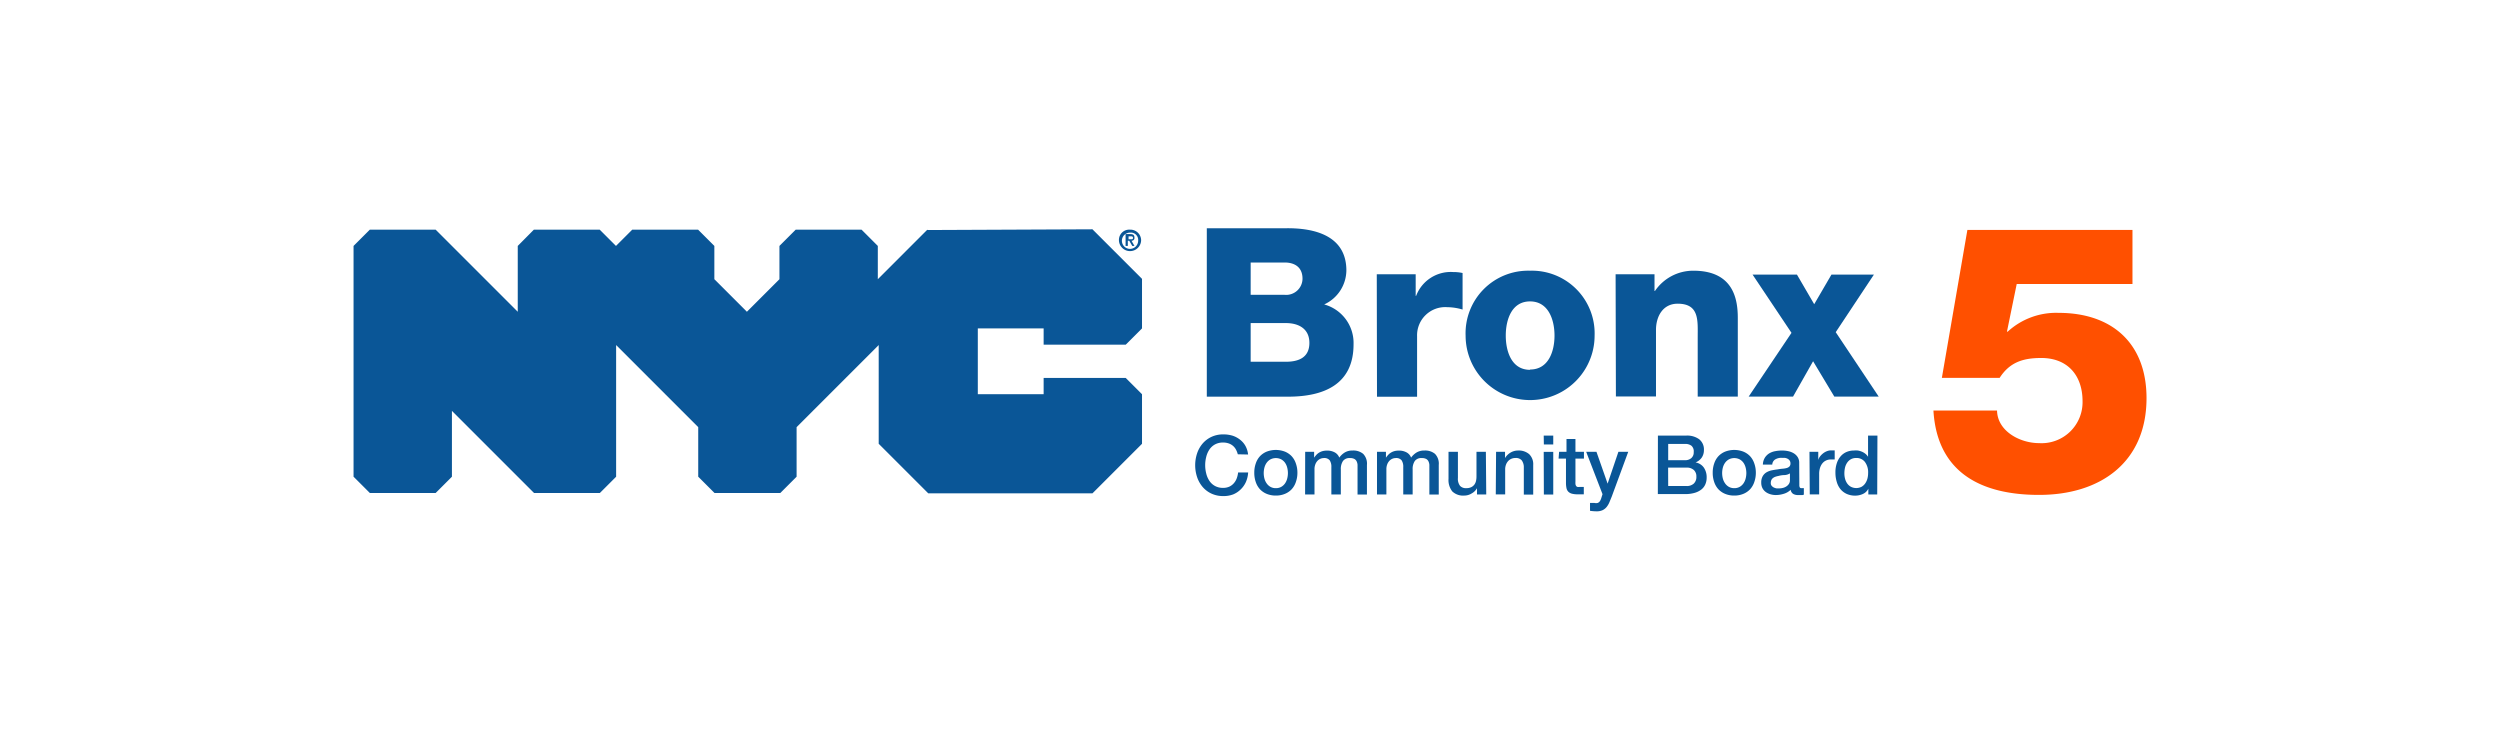 <svg id="Layer_1" data-name="Layer 1" xmlns="http://www.w3.org/2000/svg" viewBox="0 0 338 100"><title>Artboard 1</title><path d="M152.58,32.35h.3c.2,0,.3,0,.3-.2s-.2-.2-.3-.2h-.3v.4Zm-.4-.7h.6c.4,0,.6.1.6.5a.37.37,0,0,1-.4.4l.4.7h-.3l-.4-.7h-.2v.7h-.3v-1.6Zm.6,2a1.11,1.11,0,0,0,1.1-1.1,1,1,0,0,0-1.1-1.1,1.1,1.1,0,1,0,0,2.2Zm0-2.6a1.45,1.45,0,0,1,1.5,1.4,1.5,1.5,0,0,1-3,0,1.39,1.39,0,0,1,1.5-1.4Zm-27.4,0-6.7,6.7v-4.5l-2.2-2.2h-8.9l-2.2,2.2v4.5l-4.4,4.4-4.4-4.4v-4.5l-2.2-2.2h-8.9l-2.2,2.2-2.2-2.2h-8.9L70,33.25v8.9l-11.1-11.1H50l-2.2,2.2v31.2l2.2,2.2h8.9l2.2-2.2v-8.9l11.1,11.1h8.9l2.2-2.2V46.65l11.1,11.1v6.7l2.2,2.2h8.9l2.2-2.2v-6.7l11.1-11.1V60l6.7,6.7h22.2l6.7-6.7v-6.7l-2.2-2.2h-11.1v2.2h-8.9v-8.9h8.9v2.2h11.1l2.2-2.2v-6.7l-6.7-6.7-22.3.1Z" fill="#0a5697"/><g style="isolation:isolate"><path d="M163.16,30.86h10.65c3.92-.06,8.22,1,8.22,5.71a5.12,5.12,0,0,1-3,4.59A5.4,5.4,0,0,1,183,46.55c0,5.42-4,7.08-8.86,7.08H163.16Zm5.93,9h4.59a2.21,2.21,0,0,0,2.42-2.17c0-1.66-1.18-2.2-2.42-2.2h-4.59Zm0,9.05h4.75c1.88,0,3.19-.67,3.19-2.55s-1.4-2.68-3.19-2.68h-4.75Z" fill="#0a5697"/><path d="M186.14,37.08h5.26V40h.06a5,5,0,0,1,5-3.22,5.77,5.77,0,0,1,1.28.13v4.94a7.59,7.59,0,0,0-2.07-.32,3.81,3.81,0,0,0-4.08,3.92v8.19h-5.42Z" fill="#0a5697"/><path d="M206.86,36.6a8.48,8.48,0,0,1,8.73,8.77,8.72,8.72,0,1,1-17.44,0A8.46,8.46,0,0,1,206.86,36.6Zm0,13.36c2.52,0,3.31-2.49,3.31-4.59s-.8-4.62-3.31-4.62-3.28,2.52-3.28,4.62S204.34,50,206.86,50Z" fill="#0a5697"/><path d="M218.43,37.08h5.26v2.26h.06a6.25,6.25,0,0,1,5.2-2.74c5.51,0,6,4,6,6.41V53.62h-5.42v-8c0-2.26.25-4.56-2.71-4.56-2,0-2.93,1.72-2.93,3.54v9h-5.42Z" fill="#0a5697"/><path d="M242.21,45l-5.26-7.87h6l2.33,4,2.33-4h5.74l-5.16,7.78L254,53.62h-6l-2.87-4.78-2.71,4.78h-6Z" fill="#0a5697"/></g><g style="isolation:isolate"><path d="M167.35,61.42a2.86,2.86,0,0,0-.25-.64,1.78,1.78,0,0,0-.4-.5,1.8,1.8,0,0,0-.58-.33,2.3,2.3,0,0,0-.76-.12,2.23,2.23,0,0,0-1.1.26,2.16,2.16,0,0,0-.75.69,3.09,3.09,0,0,0-.43,1,4.53,4.53,0,0,0,0,2.23,3.09,3.09,0,0,0,.43,1,2.15,2.15,0,0,0,.75.69,2.22,2.22,0,0,0,1.1.26,2,2,0,0,0,.83-.16,1.82,1.82,0,0,0,.61-.45,2.1,2.1,0,0,0,.4-.66,3.2,3.2,0,0,0,.19-.81h1.36a3.78,3.78,0,0,1-.31,1.3,3.21,3.21,0,0,1-.71,1,3.14,3.14,0,0,1-1,.66,3.63,3.63,0,0,1-1.33.23,3.75,3.75,0,0,1-1.6-.33,3.52,3.52,0,0,1-1.2-.9,4,4,0,0,1-.75-1.33,5.09,5.09,0,0,1,0-3.22,4,4,0,0,1,.75-1.33,3.6,3.6,0,0,1,1.2-.9,3.71,3.71,0,0,1,1.6-.33,4.21,4.21,0,0,1,1.26.18,3.26,3.26,0,0,1,1,.54,2.78,2.78,0,0,1,.73.85,3,3,0,0,1,.35,1.15Z" fill="#0a5697"/><path d="M172.49,67a3.14,3.14,0,0,1-1.23-.23,2.62,2.62,0,0,1-.92-.63,2.7,2.7,0,0,1-.57-1,3.7,3.7,0,0,1-.19-1.23,3.67,3.67,0,0,1,.19-1.22,2.7,2.7,0,0,1,.57-1,2.61,2.61,0,0,1,.92-.63,3.44,3.44,0,0,1,2.46,0,2.61,2.61,0,0,1,.92.63,2.7,2.7,0,0,1,.57,1,3.67,3.67,0,0,1,.2,1.22,3.7,3.7,0,0,1-.2,1.23,2.7,2.7,0,0,1-.57,1,2.62,2.62,0,0,1-.92.63A3.14,3.14,0,0,1,172.49,67Zm0-1a1.46,1.46,0,0,0,.74-.18,1.57,1.57,0,0,0,.51-.47,2,2,0,0,0,.29-.65,2.93,2.93,0,0,0,0-1.48,2,2,0,0,0-.29-.65,1.59,1.59,0,0,0-.51-.46,1.61,1.61,0,0,0-1.47,0,1.58,1.58,0,0,0-.51.46,2,2,0,0,0-.3.65,2.93,2.93,0,0,0,0,1.48,2,2,0,0,0,.3.65,1.55,1.55,0,0,0,.51.47A1.46,1.46,0,0,0,172.49,66Z" fill="#0a5697"/><path d="M176.46,61.08h1.21v.8h0a3.35,3.35,0,0,1,.31-.39,1.7,1.7,0,0,1,.37-.3,1.89,1.89,0,0,1,.47-.2,2.38,2.38,0,0,1,.61-.07,2.09,2.09,0,0,1,1,.23,1.32,1.32,0,0,1,.64.72,2.58,2.58,0,0,1,.75-.7,2,2,0,0,1,1.06-.26,2.08,2.08,0,0,1,1.42.45,1.9,1.9,0,0,1,.51,1.5v4h-1.27V63.48q0-.35,0-.63a1.29,1.29,0,0,0-.13-.49.73.73,0,0,0-.32-.32,1.26,1.26,0,0,0-.58-.11,1.08,1.08,0,0,0-.94.4,1.92,1.92,0,0,0-.29,1.14v3.38H180v-3.7a1.57,1.57,0,0,0-.22-.91.92.92,0,0,0-.8-.31,1.16,1.16,0,0,0-.47.1,1.19,1.19,0,0,0-.4.29,1.44,1.44,0,0,0-.28.47,1.79,1.79,0,0,0-.11.64v3.42h-1.27Z" fill="#0a5697"/><path d="M186.17,61.08h1.21v.8h0a3.35,3.35,0,0,1,.31-.39,1.7,1.7,0,0,1,.37-.3,1.89,1.89,0,0,1,.47-.2,2.38,2.38,0,0,1,.61-.07,2.09,2.09,0,0,1,1,.23,1.32,1.32,0,0,1,.64.72,2.58,2.58,0,0,1,.75-.7,2,2,0,0,1,1.06-.26,2.08,2.08,0,0,1,1.42.45,1.9,1.9,0,0,1,.51,1.5v4h-1.27V63.48q0-.35,0-.63a1.29,1.29,0,0,0-.13-.49.73.73,0,0,0-.32-.32,1.26,1.26,0,0,0-.58-.11,1.08,1.08,0,0,0-.94.4,1.92,1.92,0,0,0-.29,1.14v3.38h-1.27v-3.7a1.57,1.57,0,0,0-.22-.91.92.92,0,0,0-.8-.31,1.16,1.16,0,0,0-.47.1,1.19,1.19,0,0,0-.4.29,1.44,1.44,0,0,0-.28.47,1.79,1.79,0,0,0-.11.64v3.42h-1.27Z" fill="#0a5697"/><path d="M200.94,66.85h-1.25V66h0a1.74,1.74,0,0,1-.7.7A1.89,1.89,0,0,1,198,67a2.12,2.12,0,0,1-1.65-.56,2.47,2.47,0,0,1-.51-1.7V61.08h1.27v3.54a1.56,1.56,0,0,0,.29,1.07,1.06,1.06,0,0,0,.81.31,1.6,1.6,0,0,0,.67-.12,1.18,1.18,0,0,0,.43-.33,1.26,1.26,0,0,0,.24-.5,2.59,2.59,0,0,0,.07-.62V61.08h1.27Z" fill="#0a5697"/><path d="M202.27,61.08h1.21v.85l0,0a2.14,2.14,0,0,1,.76-.75,2,2,0,0,1,1-.27,2.16,2.16,0,0,1,1.5.49,1.88,1.88,0,0,1,.55,1.47v4h-1.27V63.23a1.57,1.57,0,0,0-.29-1,1.05,1.05,0,0,0-.84-.31,1.38,1.38,0,0,0-.58.12,1.27,1.27,0,0,0-.43.32,1.53,1.53,0,0,0-.28.49,1.75,1.75,0,0,0-.1.59v3.4h-1.27Z" fill="#0a5697"/><path d="M208.71,58.89H210v1.2h-1.27Zm0,2.2H210v5.77h-1.27Z" fill="#0a5697"/><path d="M210.79,61.08h1V59.35H213v1.73h1.15V62H213v3.08a3.17,3.17,0,0,0,0,.35.59.59,0,0,0,.08.25.38.38,0,0,0,.18.15.91.91,0,0,0,.33,0h.27a1.27,1.27,0,0,0,.27,0v1l-.41,0-.41,0a2.8,2.8,0,0,1-.81-.09,1.08,1.08,0,0,1-.48-.28,1,1,0,0,1-.23-.46,3.42,3.42,0,0,1-.07-.64V62h-1Z" fill="#0a5697"/><path d="M214.45,61.08h1.39l1.51,4.31h0l1.46-4.31h1.33l-2.24,6.08-.31.75a2.7,2.7,0,0,1-.37.63,1.6,1.6,0,0,1-.54.43,1.84,1.84,0,0,1-.83.16,5.75,5.75,0,0,1-.88-.07V68l.3,0,.3,0A1,1,0,0,0,216,68a.61.61,0,0,0,.24-.16,1,1,0,0,0,.16-.25,2.51,2.51,0,0,0,.12-.33l.14-.45Z" fill="#0a5697"/><path d="M224.15,58.89H228a2.77,2.77,0,0,1,1.72.49,1.75,1.75,0,0,1,.65,1.48,1.78,1.78,0,0,1-.29,1,1.9,1.9,0,0,1-.84.66v0a1.73,1.73,0,0,1,1.12.7,2.3,2.3,0,0,1,.38,1.36,2.26,2.26,0,0,1-.17.88,1.78,1.78,0,0,1-.52.7,2.65,2.65,0,0,1-.92.47,4.51,4.51,0,0,1-1.33.17h-3.66Zm1.39,3.33h2.28a1.25,1.25,0,0,0,.84-.28,1,1,0,0,0,.33-.82,1,1,0,0,0-.3-.85,1.35,1.35,0,0,0-.87-.25h-2.28Zm0,3.49H228a1.39,1.39,0,0,0,1-.33,1.21,1.21,0,0,0,.35-.93,1.16,1.16,0,0,0-.35-.91,1.42,1.42,0,0,0-1-.32h-2.47Z" fill="#0a5697"/><path d="M234.47,67a3.14,3.14,0,0,1-1.23-.23,2.62,2.62,0,0,1-.92-.63,2.7,2.7,0,0,1-.57-1,3.7,3.7,0,0,1-.19-1.23,3.67,3.67,0,0,1,.19-1.22,2.7,2.7,0,0,1,.57-1,2.61,2.61,0,0,1,.92-.63,3.44,3.44,0,0,1,2.46,0,2.61,2.61,0,0,1,.92.63,2.7,2.7,0,0,1,.57,1,3.67,3.67,0,0,1,.2,1.22,3.7,3.7,0,0,1-.2,1.23,2.7,2.7,0,0,1-.57,1,2.62,2.62,0,0,1-.92.63A3.14,3.14,0,0,1,234.47,67Zm0-1a1.46,1.46,0,0,0,.74-.18,1.57,1.57,0,0,0,.51-.47,2,2,0,0,0,.29-.65,2.93,2.93,0,0,0,0-1.48,2,2,0,0,0-.29-.65,1.59,1.59,0,0,0-.51-.46,1.61,1.61,0,0,0-1.47,0,1.58,1.58,0,0,0-.51.46,2,2,0,0,0-.3.65,2.93,2.93,0,0,0,0,1.48,2,2,0,0,0,.3.65,1.55,1.55,0,0,0,.51.47A1.46,1.46,0,0,0,234.47,66Z" fill="#0a5697"/><path d="M243.27,65.57a.68.68,0,0,0,.06.33.26.26,0,0,0,.24.1h.13l.18,0v.88l-.17.05-.22,0-.22,0h-.19a1.22,1.22,0,0,1-.65-.16.78.78,0,0,1-.33-.55,2.25,2.25,0,0,1-.93.54,3.68,3.68,0,0,1-1.07.17,2.59,2.59,0,0,1-.75-.11,2,2,0,0,1-.63-.31,1.5,1.5,0,0,1-.44-.52,1.62,1.62,0,0,1-.16-.74,1.7,1.7,0,0,1,.2-.87,1.44,1.44,0,0,1,.51-.52,2.33,2.33,0,0,1,.71-.27q.4-.08.8-.13a6.44,6.44,0,0,1,.66-.09,3.16,3.16,0,0,0,.55-.09.84.84,0,0,0,.38-.21.57.57,0,0,0,.14-.42.65.65,0,0,0-.12-.4.78.78,0,0,0-.29-.24,1.26,1.26,0,0,0-.38-.11l-.4,0a1.59,1.59,0,0,0-.88.22.87.87,0,0,0-.39.69h-1.27a1.91,1.91,0,0,1,.27-.93,1.86,1.86,0,0,1,.6-.59A2.45,2.45,0,0,1,240,61a5,5,0,0,1,.94-.09,4,4,0,0,1,.84.09,2.38,2.38,0,0,1,.74.29,1.62,1.62,0,0,1,.53.52,1.41,1.41,0,0,1,.2.78ZM242,64a1.53,1.53,0,0,1-.71.23q-.42,0-.85.12a2.68,2.68,0,0,0-.39.1,1.16,1.16,0,0,0-.33.17.73.73,0,0,0-.23.28,1,1,0,0,0-.08.42.53.53,0,0,0,.12.36.89.89,0,0,0,.29.23,1.38,1.38,0,0,0,.38.12l.37,0a2.08,2.08,0,0,0,.46-.06,1.51,1.51,0,0,0,.46-.19,1.2,1.2,0,0,0,.36-.34.86.86,0,0,0,.15-.51Z" fill="#0a5697"/><path d="M244.64,61.08h1.19V62.2h0a1.29,1.29,0,0,1,.22-.46,2.13,2.13,0,0,1,.39-.41A2,2,0,0,1,247,61a1.52,1.52,0,0,1,.57-.11h.31l.17,0v1.23l-.27,0-.27,0a1.47,1.47,0,0,0-.61.13,1.39,1.39,0,0,0-.5.38,1.85,1.85,0,0,0-.33.62,2.67,2.67,0,0,0-.12.85v2.74h-1.27Z" fill="#0a5697"/><path d="M253.8,66.85h-1.2v-.78h0a1.5,1.5,0,0,1-.75.72,2.52,2.52,0,0,1-1,.22,2.75,2.75,0,0,1-1.19-.24,2.36,2.36,0,0,1-.84-.65,2.8,2.8,0,0,1-.5-1,4.23,4.23,0,0,1-.17-1.21,3.86,3.86,0,0,1,.21-1.35,2.69,2.69,0,0,1,.56-.94,2.18,2.18,0,0,1,.8-.54,2.56,2.56,0,0,1,.92-.17,3.1,3.1,0,0,1,.55,0,2.46,2.46,0,0,1,.54.16,2.1,2.1,0,0,1,.47.28,1.58,1.58,0,0,1,.36.41h0V58.89h1.27ZM249.36,64a2.8,2.8,0,0,0,.09.72,2,2,0,0,0,.29.64,1.47,1.47,0,0,0,.5.45,1.59,1.59,0,0,0,1.45,0,1.53,1.53,0,0,0,.5-.47,2.12,2.12,0,0,0,.29-.65,3,3,0,0,0,.09-.74,2.33,2.33,0,0,0-.43-1.49,1.41,1.41,0,0,0-1.17-.54,1.44,1.44,0,0,0-.75.18,1.54,1.54,0,0,0-.5.48,2,2,0,0,0-.28.67A3.44,3.44,0,0,0,249.36,64Z" fill="#0a5697"/></g><g style="isolation:isolate"><path d="M270,55.5c.05,2.79,3.09,4.41,5.68,4.41a5.54,5.54,0,0,0,5.88-5.68c0-3.45-2-5.83-5.58-5.83-2.44,0-4.26.56-5.63,2.69h-7.81l3.45-20h22.32v7.31H272.66l-1.32,6.44h.1a9.68,9.68,0,0,1,6.9-2.54c7.25,0,11.87,4.16,11.87,11.52,0,8.73-6.29,13.09-14.51,13.09C268,66.92,261.9,64,261.4,55.5Z" fill="#ff5000"/></g></svg>
